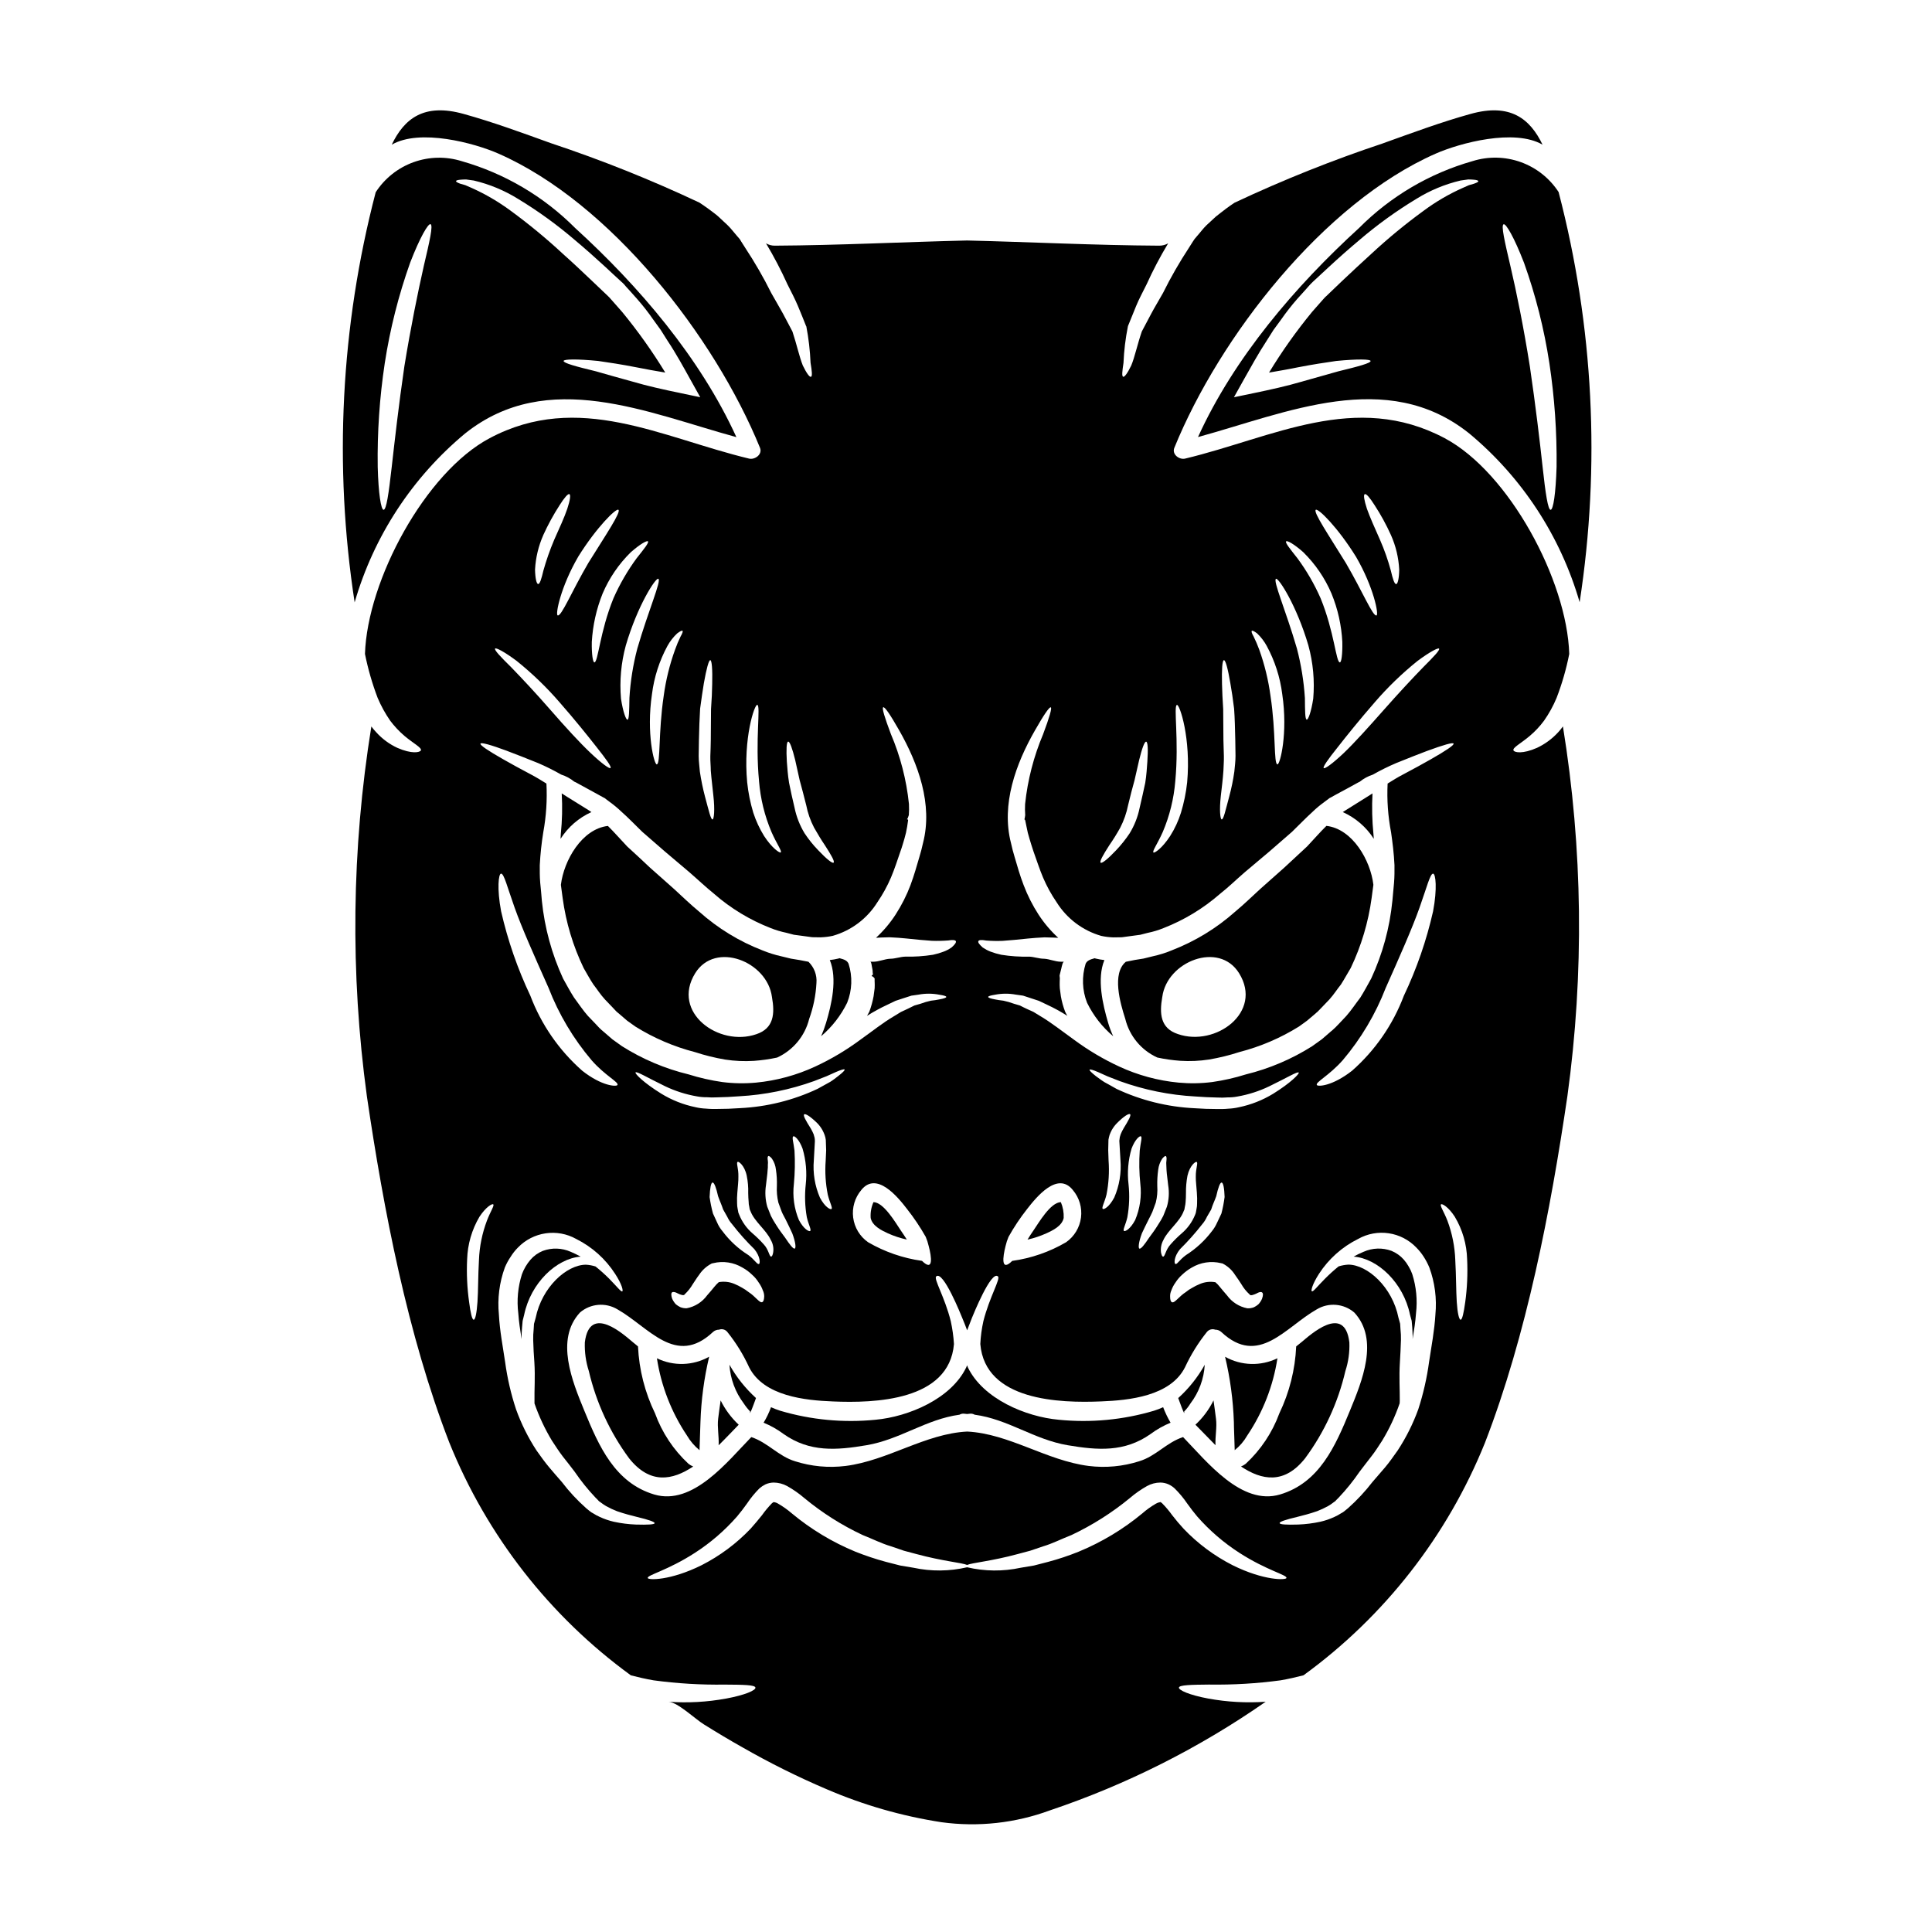 <?xml version="1.0" encoding="UTF-8"?>
<!-- Uploaded to: SVG Repo, www.svgrepo.com, Generator: SVG Repo Mixer Tools -->
<svg fill="#000000" width="800px" height="800px" version="1.1" viewBox="144 144 512 512" xmlns="http://www.w3.org/2000/svg">
 <g>
  <path d="m457.83 518.52v-0.469c0.625-0.641 1.176-1.352 1.648-2.113 2.258-2.969 3.578-6.543 3.793-10.27-1.844 3.312-4.219 6.297-7.031 8.836l0.934 2.519c0.191 0.512 0.41 1.008 0.656 1.496z"/>
  <path d="m466.12 527c-0.121-2.363 0.438-4.758 0.125-7.062-0.188-1.617-0.438-3.234-0.652-4.82-1.188 2.426-2.812 4.609-4.793 6.441 1.629 1.633 3.434 3.547 5.32 5.441z"/>
  <path d="m368.51 409.72c1.316-3.293 1.449-6.945 0.367-10.328-0.371-0.789-0.965-1.086-2.394-1.461-0.094 0.031-0.188 0.062-0.312 0.094l0.004 0.004c-0.746 0.18-1.508 0.309-2.269 0.395 2.051 4.949 0.465 11.809-0.996 16.645-0.363 1.207-0.801 2.391-1.309 3.543 2.887-2.461 5.238-5.484 6.91-8.891z"/>
  <path d="m292.64 378.49 0.469 3.516c0.867 6.434 2.746 12.695 5.566 18.543 0.84 1.43 1.648 2.957 2.582 4.352 1.027 1.309 1.836 2.644 3.078 3.984l1.969 2.055 0.965 1.027 0.188 0.184c0.031 0 0.152 0.125 0.184 0.152l0.527 0.438 2.023 1.742 2.176 1.555 0.004 0.004c4.898 3.055 10.234 5.344 15.828 6.785 2.602 0.852 5.266 1.512 7.965 1.969 2.531 0.391 5.098 0.504 7.652 0.34 2.059-0.145 4.109-0.438 6.129-0.871 4.238-1.945 7.363-5.711 8.492-10.234 1.105-3.062 1.758-6.269 1.93-9.52 0.18-2.098-0.598-4.168-2.117-5.633l-2.336-0.453-2.301-0.375-2.551-0.621c-1.715-0.379-3.391-0.906-5.012-1.574-6.148-2.375-11.82-5.844-16.734-10.234-2.398-1.969-4.637-4.168-6.656-6.004-2.18-1.93-4.293-3.824-6.379-5.664-2.051-1.93-4.074-3.824-6.066-5.629-1.77-1.871-3.484-3.828-5.117-5.445-6.918 0.805-11.68 9.176-12.457 15.613zm35.59 23.426c5.32-8.59 19.133-3.113 20.344 6.297 0.789 4.418 0.531 8.305-4.137 9.863-9.953 3.438-22.617-5.801-16.207-16.16z"/>
  <path d="m300.73 359.21-0.742-0.5c-1.969-1.211-3.797-2.363-5.602-3.484-0.527-0.312-1.027-0.652-1.523-0.965 0.207 3.602 0.125 7.211-0.246 10.797-0.031 0.395-0.031 0.789-0.062 1.242 1.977-3.109 4.816-5.574 8.176-7.09z"/>
  <path d="m508.07 366.3c-0.027-0.438-0.059-0.84-0.09-1.242-0.359-3.586-0.445-7.195-0.254-10.797-0.496 0.312-0.992 0.652-1.523 0.965-1.77 1.121-3.641 2.269-5.57 3.484l-0.789 0.5h0.004c3.375 1.512 6.231 3.977 8.223 7.09z"/>
  <path d="m379.31 470.85c1.605 0.719 3.285 1.273 5.008 1.648-0.531-0.84-1.09-1.68-1.648-2.488-1.309-1.93-4.453-7.371-7.188-7.434-0.59 1.316-0.848 2.758-0.746 4.199 0.438 2.106 2.859 3.285 4.574 4.074z"/>
  <path d="m337.31 505.66c0.23 3.723 1.551 7.293 3.797 10.27 0.492 0.758 1.055 1.465 1.68 2.113-0.027 0.156-0.035 0.312-0.031 0.469 0.246-0.484 0.465-0.984 0.652-1.496 0.344-0.84 0.621-1.68 0.934-2.519-2.801-2.551-5.176-5.531-7.031-8.836z"/>
  <path d="m376.01 520.25c-8.492 0.848-17.07 0.035-25.258-2.391-0.824-0.266-1.637-0.578-2.426-0.934-0.516 1.43-1.176 2.809-1.969 4.106 1.883 0.77 3.66 1.773 5.289 2.988 6.902 4.879 14.027 4.328 21.965 2.984 8.895-1.492 15.836-6.902 24.668-8.09h-0.004c0.332-0.195 0.707-0.293 1.09-0.281 0.312 0.016 0.625 0.047 0.934 0.094 0.301-0.047 0.602-0.078 0.902-0.094 0.383-0.012 0.762 0.086 1.09 0.281 8.863 1.18 15.773 6.598 24.672 8.09 7.93 1.34 15.055 1.898 21.965-2.984h-0.004c1.633-1.211 3.41-2.211 5.289-2.988-0.77-1.312-1.426-2.688-1.969-4.106-0.789 0.363-1.598 0.676-2.426 0.934-8.176 2.426-16.742 3.238-25.23 2.391-8.773-0.789-20.074-5.539-24.109-13.906h0.004c-0.078-0.168-0.141-0.344-0.191-0.527-0.094 0.184-0.125 0.344-0.215 0.527-4.016 8.371-15.324 13.102-24.066 13.906z"/>
  <path d="m439.01 418.62c-0.531-1.148-0.98-2.332-1.336-3.543-1.43-4.852-3.047-11.699-0.996-16.645-0.766-0.086-1.523-0.219-2.269-0.395-0.094-0.031-0.188-0.062-0.316-0.094-1.398 0.375-2.019 0.684-2.394 1.461l0.004-0.004c-1.047 3.387-0.918 7.027 0.375 10.328 1.668 3.414 4.027 6.441 6.934 8.891z"/>
  <path d="m450.68 424.25c2.008 0.434 4.047 0.723 6.098 0.871 2.555 0.164 5.121 0.051 7.652-0.34 2.711-0.461 5.383-1.121 7.996-1.969 5.594-1.441 10.934-3.727 15.832-6.781l2.144-1.555 2.055-1.742 0.496-0.438 0.004-0.004c0.035-0.035 0.078-0.066 0.125-0.09l0.246-0.246 0.996-1.027 1.969-2.055c1.211-1.34 2.023-2.676 3.078-3.984 0.906-1.398 1.711-2.926 2.582-4.352 2.801-5.856 4.668-12.113 5.539-18.543l0.469-3.516c-0.746-6.438-5.512-14.809-12.445-15.613-1.648 1.613-3.356 3.574-5.117 5.445-1.969 1.801-3.981 3.699-6.066 5.629-2.086 1.84-4.199 3.734-6.375 5.664-2.023 1.836-4.262 4.043-6.629 6.004v-0.004c-4.934 4.387-10.613 7.852-16.77 10.234-1.617 0.676-3.293 1.203-5.004 1.574l-2.519 0.621-2.336 0.375-2.301 0.465h-0.031c-3.762 3.109-1.523 10.918-0.156 15.148h-0.004c1.109 4.527 4.231 8.297 8.473 10.227zm1.34-16.051c1.211-9.395 15.023-14.871 20.344-6.297 6.438 10.359-6.254 19.598-16.207 16.137-4.668-1.535-4.918-5.426-4.141-9.844z"/>
  <path d="m557.07 194.98v-0.047c-2.387-3.684-5.914-6.484-10.039-7.969-4.129-1.484-8.629-1.578-12.816-0.258-11.363 3.234-21.711 9.332-30.047 17.711-16.863 15.398-33.133 34.379-42.684 55.406 23.484-6.41 49.988-18.418 71.828-0.996h0.004c14.027 11.652 24.238 27.246 29.305 44.766 5.578-36.203 3.688-73.168-5.551-108.61zm-22.434-2.297c-0.375 0.09-0.789 0.246-1.371 0.395l-1.676 0.746h-0.004c-3.633 1.617-7.074 3.629-10.27 6-4.859 3.535-9.504 7.359-13.902 11.449-2.519 2.269-5.117 4.723-7.836 7.277-1.34 1.309-2.707 2.613-4.109 3.938l-0.281 0.246-0.062 0.094h-0.027l-0.5 0.559-0.965 1.09-1.969 2.238v0.004c-4.16 5.062-7.957 10.418-11.355 16.02 2.676-0.465 5.289-0.902 7.656-1.398 3.824-0.746 7.309-1.273 10.141-1.68 5.754-0.559 9.086-0.469 9.117 0 0.062 0.559-3.148 1.434-8.586 2.754-2.754 0.789-6.039 1.711-9.77 2.754-3.762 1.121-8.152 2.086-12.91 3.078l-4.949 1.027 2.519-4.512c1.898-3.356 3.856-6.965 6.223-10.574 0.59-0.902 1.148-1.836 1.742-2.754 0.684-0.906 1.34-1.805 2.019-2.754 1.32-1.895 2.742-3.715 4.262-5.453l1.992-2.207 0.965-1.09 0.5-0.559 0.281-0.281 0.121-0.125 0.25-0.246c1.43-1.309 2.828-2.613 4.199-3.891 2.754-2.551 5.512-4.981 8.18-7.219h-0.004c4.715-4.035 9.75-7.676 15.062-10.887 3.625-2.254 7.594-3.906 11.746-4.883 0.746-0.094 1.434-0.215 2.023-0.281 0.559 0 1.059 0.031 1.434 0.062 0.789 0.062 1.211 0.184 1.242 0.395 0.031 0.207-0.367 0.383-1.129 0.664zm21.871 75.066c-0.215 7.031-0.871 11.324-1.574 11.355s-1.367-4.356-2.113-11.23c-0.746-6.871-1.867-16.367-3.394-26.766-1.645-10.391-3.543-19.723-5.117-26.445-1.574-6.723-2.551-10.949-1.836-11.23 0.621-0.246 2.828 3.543 5.379 10.145h0.004c3.106 8.668 5.367 17.617 6.75 26.719 1.367 9.086 2.004 18.266 1.902 27.453z"/>
  <path d="m317.59 518.55c-2.691-5.543-4.227-11.578-4.512-17.734-0.496-0.395-0.965-0.789-1.43-1.18-2.055-1.68-11.387-10.359-12.664 0.125h0.004c-0.086 2.57 0.273 5.137 1.059 7.586 1.953 8.352 5.582 16.215 10.668 23.117 5.539 6.965 11.48 5.848 16.988 2.176-0.445-0.18-0.867-0.418-1.246-0.715-3.981-3.688-7.019-8.273-8.867-13.375z"/>
  <path d="m318.09 503.96c1.117 7.324 3.836 14.312 7.961 20.465 0.867 1.488 1.996 2.805 3.332 3.891-0.031 0 0.246-6.75 0.246-7.477 0.188-5.828 0.961-11.625 2.305-17.297-4.266 2.406-9.441 2.559-13.844 0.418z"/>
  <path d="m334.32 519.95c-0.281 2.301 0.25 4.699 0.125 7.062 1.93-1.898 3.703-3.793 5.316-5.445h0.004c-1.969-1.844-3.594-4.023-4.789-6.441-0.219 1.59-0.465 3.207-0.656 4.824z"/>
  <path d="m415.46 361.29c0-0.121 0.031-0.152 0.031-0.152l-0.031 0.062z"/>
  <path d="m417.92 470.02c-0.562 0.789-1.09 1.648-1.617 2.488 1.711-0.379 3.379-0.934 4.977-1.656 1.742-0.789 4.168-1.969 4.606-4.074 0.066-1.438-0.188-2.875-0.75-4.199-2.766 0.07-5.879 5.516-7.215 7.441z"/>
  <path d="m556.91 338.08c-1.578 1.719-3.481 3.117-5.594 4.109-3.797 1.676-5.977 1.242-6.223 0.68-0.344-0.711 1.992-1.867 4.289-3.824 1.418-1.195 2.695-2.551 3.797-4.043 1.324-1.887 2.441-3.91 3.328-6.039 1.453-3.781 2.578-7.684 3.359-11.66-0.59-19.539-15.988-48.125-33.008-57.18-23.645-12.539-45.543-0.156-68.781 5.41-1.555 0.375-3.578-1.121-2.863-2.863 11.977-29.43 39.543-64.895 69.273-77.961 6.438-2.828 20.859-6.691 28.309-2.363-3.328-6.871-8.527-11.102-19.102-8.148-7.84 2.176-15.43 5.008-23.082 7.746l0.004 0.008c-13.449 4.473-26.621 9.738-39.449 15.77-0.789 0.527-1.527 1.027-2.301 1.617-0.875 0.684-1.805 1.371-2.676 2.082l-2.488 2.301c-0.844 0.812-1.648 1.93-2.519 2.894l-0.625 0.746-0.434 0.652-1.027 1.617v0.004c-2.543 3.871-4.852 7.891-6.906 12.039-1.055 1.898-2.176 3.699-3.078 5.41-0.902 1.711-1.742 3.266-2.519 4.758-1.18 3.426-1.867 6.781-2.801 9.02-0.996 2.055-1.801 3.113-2.144 2.988-0.395-0.152-0.246-1.461 0.094-3.703l-0.004 0.004c0.137-3.219 0.52-6.422 1.152-9.578 0.004-0.055 0.012-0.105 0.031-0.156 0.684-1.648 1.402-3.457 2.176-5.352 0.777-1.898 1.773-3.699 2.754-5.691 1.691-3.738 3.602-7.375 5.723-10.887-0.719 0.41-1.531 0.625-2.359 0.621-16.984-0.094-33.941-0.965-50.926-1.371-16.984 0.395-33.973 1.273-50.957 1.371h0.004c-0.82 0.008-1.629-0.207-2.336-0.621 2.102 3.519 4.004 7.152 5.691 10.887 0.996 1.992 1.969 3.824 2.754 5.691 0.789 1.867 1.523 3.703 2.176 5.352l0.062 0.09 0.004 0.004c0.605 3.18 0.98 6.402 1.117 9.641 0.375 2.242 0.5 3.543 0.125 3.703-0.375 0.16-1.18-0.934-2.176-2.988-0.902-2.238-1.617-5.598-2.754-9.02-0.789-1.492-1.625-3.078-2.519-4.758-0.934-1.711-2.023-3.516-3.078-5.41v-0.004c-2.066-4.148-4.387-8.168-6.941-12.039l-1.027-1.617-0.395-0.652-0.652-0.746c-0.844-0.965-1.68-2.082-2.519-2.894-0.84-0.812-1.648-1.555-2.461-2.301-0.812-0.746-1.801-1.398-2.676-2.082-0.789-0.59-1.555-1.09-2.332-1.617l0.004-0.004c-12.809-6.039-25.969-11.309-39.402-15.777-7.656-2.754-15.277-5.57-23.117-7.746-10.574-2.957-15.773 1.273-19.07 8.148 7.434-4.328 21.871-0.465 28.281 2.363 29.742 13.066 57.301 48.531 69.309 77.961 0.715 1.738-1.34 3.234-2.894 2.863-23.223-5.57-45.137-17.953-68.75-5.41-17.047 9.055-32.418 37.641-33.039 57.18v-0.008c0.797 3.973 1.922 7.871 3.363 11.66 0.898 2.121 2.012 4.144 3.324 6.039 1.113 1.48 2.387 2.836 3.801 4.043 2.332 1.969 4.633 3.113 4.328 3.824-0.281 0.562-2.426 0.996-6.25-0.68-2.113-0.984-4.008-2.383-5.57-4.109-0.469-0.492-0.902-1.012-1.305-1.555-5.231 32.43-5.629 65.457-1.184 98.004 4.449 30.27 10.793 63.242 21.867 91.832h0.004c9.941 24.641 26.602 45.992 48.086 61.629 1.93 0.496 3.938 0.965 6.098 1.336l-0.004-0.004c6.219 0.836 12.488 1.211 18.762 1.121 4.852 0.031 8.027 0.062 8.152 0.789 0.125 0.723-2.754 1.988-7.809 2.922l-0.004-0.004c-5.004 0.918-10.105 1.199-15.18 0.844 2.426 0.152 7.125 4.637 9.301 5.973 3.394 2.117 6.812 4.168 10.297 6.129v-0.004c7.203 4.129 14.637 7.824 22.273 11.078 9.73 4.191 19.953 7.129 30.426 8.742 9.707 1.328 19.586 0.246 28.777-3.148 20.316-6.836 39.555-16.527 57.145-28.777-5.086 0.355-10.195 0.074-15.211-0.844-5.039-0.934-7.898-2.238-7.777-2.922 0.121-0.68 3.266-0.746 8.121-0.789v0.004c6.281 0.09 12.562-0.285 18.789-1.121 2.144-0.371 4.168-0.84 6.098-1.336 21.488-15.629 38.152-36.984 48.094-61.629 11.043-28.586 17.391-61.562 21.84-91.832 4.481-32.543 4.082-65.578-1.18-98.004-0.391 0.551-0.82 1.078-1.281 1.574zm-31.543-22.18c0.281 0.375-1.465 2.176-4.231 4.949-2.754 2.828-6.438 6.781-10.453 11.324s-7.715 8.66-10.629 11.445c-2.926 2.754-4.945 4.199-5.254 3.938-0.312-0.266 1.148-2.336 3.637-5.445 2.43-3.113 5.879-7.402 9.895-12.008v-0.004c3.434-3.981 7.223-7.641 11.32-10.934 3.258-2.43 5.512-3.578 5.715-3.266zm-19.68-40.934c0.395-0.188 1.34 0.934 2.582 2.894v-0.004c1.656 2.539 3.113 5.199 4.356 7.965 1.281 2.875 2.019 5.969 2.18 9.113-0.031 2.394-0.395 3.856-0.812 3.856-0.465 0-0.902-1.402-1.402-3.543l0.004 0.004c-0.75-2.785-1.707-5.508-2.863-8.152-1.398-3.148-2.703-6.066-3.484-8.266-0.727-2.254-0.977-3.688-0.57-3.871zm-12.988 4.137c0.652-0.438 5.816 4.637 10.672 12.473 4.637 7.965 6.098 15.352 5.41 15.523-0.965 0.312-3.699-6.344-8.121-13.906-4.566-7.406-8.734-13.566-7.957-14.094zm-3.266 11.293v-0.004c3.164 3.121 5.691 6.832 7.434 10.922 1.672 4.078 2.641 8.41 2.863 12.812 0.062 3.363-0.246 5.414-0.652 5.414-1.027 0-1.461-8.09-5.117-17.02v0.004c-1.645-3.742-3.703-7.289-6.129-10.578-1.992-2.519-3.328-4.168-2.988-4.481 0.297-0.281 2.106 0.715 4.594 2.922zm-7.277 7c0.652-0.344 5.477 7.062 8.586 17.672l-0.004-0.004c1.254 4.582 1.688 9.352 1.281 14.082-0.527 3.484-1.309 5.57-1.711 5.57-0.465-0.062-0.465-2.301-0.496-5.785h-0.004c-0.289-4.414-0.996-8.789-2.113-13.066-2.922-10.047-6.441-18.07-5.535-18.477zm-6.41 13.777c0.156-0.125 0.652 0.121 1.402 0.684l-0.004-0.004c1.02 0.969 1.879 2.09 2.551 3.324 2.148 3.961 3.543 8.289 4.109 12.758 1.555 10.418-0.594 18.758-1.273 18.633-1.027-0.094-0.344-8.367-1.84-18.168-0.562-4.18-1.562-8.289-2.988-12.258-0.438-1.184-0.934-2.348-1.492-3.481-0.465-0.805-0.641-1.336-0.465-1.488zm-8.211 43.691c0.215-1.988 0.527-4.199 0.684-6.656 0.031-1.211 0.152-2.488 0.121-3.793-0.027-1.371-0.09-2.801-0.121-4.262-0.031-2.926-0.031-5.723-0.062-8.246-0.156-2.488-0.281-4.758-0.312-6.656-0.094-3.793 0.062-6.223 0.496-6.297s1.059 2.238 1.711 6.098c0.344 1.898 0.684 4.199 0.996 6.75 0.184 2.551 0.246 5.316 0.312 8.266 0.031 1.465 0.062 2.894 0.062 4.262 0 1.461-0.188 2.828-0.312 4.168v-0.008c-0.316 2.246-0.773 4.469-1.367 6.656-0.996 3.672-1.492 6.07-1.992 6.008-0.371-0.055-0.648-2.449-0.215-6.309zm-15.398 9.645v-0.008c1.824-4.281 2.945-8.832 3.324-13.469 1.027-10.949-0.527-20.035 0.438-20.219 0.715-0.219 3.762 8.863 2.707 20.531v-0.004c-0.293 2.734-0.848 5.43-1.648 8.059-0.68 2.168-1.645 4.242-2.863 6.16-2.117 3.266-4.172 4.606-4.422 4.356-0.367-0.352 1.035-2.195 2.469-5.426zm-14.125 3.457-0.004-0.008c1.031-1.488 1.984-3.023 2.863-4.606 0.969-1.887 1.668-3.894 2.086-5.973 0.559-2.363 1.148-4.606 1.711-6.629 0.465-1.992 0.871-3.793 1.211-5.316 0.746-3.051 1.434-4.949 1.867-4.883 0.434 0.062 0.531 2.051 0.312 5.285-0.121 1.574-0.215 3.543-0.559 5.633-0.438 2.055-0.934 4.293-1.492 6.656-0.484 2.375-1.379 4.648-2.644 6.719-1.062 1.594-2.262 3.094-3.578 4.481-2.207 2.332-3.762 3.578-4.106 3.293-0.344-0.281 0.625-2.027 2.332-4.672zm-32.723 25.293-0.004-0.008c1.457 0.113 2.922 0.145 4.383 0.09 1.898-0.121 4.137-0.344 6.781-0.621 1.371-0.121 2.707-0.246 4.356-0.312 0.711 0 1.492 0.031 2.297 0.062 0.438 0.031 0.906 0.062 1.34 0.062h0.004c-1.996-1.824-3.75-3.894-5.223-6.16-1.582-2.445-2.902-5.055-3.938-7.777-1.059-2.754-1.648-4.949-2.398-7.477-0.375-1.18-0.684-2.457-0.965-3.703-2.644-10.234 1.273-20.996 6.375-29.895 2.336-4.106 3.797-6.223 4.168-6.066s-0.371 2.703-2.019 7.086h0.004c-2.5 5.906-4.117 12.156-4.789 18.539-0.055 0.984-0.043 1.969 0.027 2.953l-0.121 0.789-0.094 0.312c0.031 0 0.094 0.062 0.094 0.062l0.121 0.184c0.094 0.559 0.25 1.121 0.344 1.68 0.195 1.105 0.469 2.199 0.809 3.266 0.312 1.027 0.621 2.082 1.027 3.266 0.789 2.176 1.648 4.852 2.551 6.965v0.004c0.984 2.305 2.191 4.504 3.609 6.566 2.707 4.32 6.91 7.488 11.809 8.895 1.043 0.227 2.106 0.359 3.172 0.395h0.094c0.746-0.031 1.461-0.031 2.144-0.031l0.281-0.031 2.301-0.312 2.336-0.312 2.055-0.527v0.004c1.402-0.289 2.777-0.703 4.106-1.246 5.473-2.129 10.531-5.191 14.957-9.051 2.332-1.84 4.289-3.766 6.625-5.785 2.207-1.871 4.383-3.703 6.504-5.477 2.023-1.773 4.043-3.519 5.973-5.195 1.902-1.84 3.609-3.641 5.539-5.383l-0.004-0.004c0.938-0.895 1.934-1.727 2.984-2.484l0.746-0.559 0.395-0.281 0.094-0.094 0.219-0.156 0.004-0.004c0.09-0.027 0.172-0.066 0.25-0.121l1.523-0.844c2.023-1.086 3.938-2.113 5.785-3.148 0.156-0.062 0.281-0.152 0.438-0.215 1.023-0.832 2.195-1.465 3.449-1.867 2.016-1.145 4.094-2.172 6.223-3.078 3.148-1.273 5.848-2.336 8.059-3.172 4.481-1.648 6.965-2.363 7.125-1.969 0.156 0.395-2.023 1.867-6.066 4.168-2.023 1.152-4.512 2.519-7.402 4.047-1.273 0.652-2.613 1.492-4.016 2.363v-0.004c-0.211 4.328 0.094 8.668 0.918 12.926 0.375 2.644 0.746 5.445 0.902 8.711 0 1.617 0.031 2.863-0.121 4.699-0.125 1.574-0.281 3.172-0.438 4.789h-0.004c-0.703 7.109-2.594 14.051-5.598 20.531-0.938 1.68-1.84 3.394-2.894 5.074-1.215 1.574-2.43 3.422-3.703 4.852l-1.93 2.051-0.996 1.027-0.25 0.223c-0.117 0.137-0.25 0.262-0.395 0.371l-0.59 0.5-2.336 2.019-2.519 1.805v0.004c-5.426 3.438-11.375 5.973-17.613 7.5-2.906 0.914-5.879 1.59-8.895 2.019-2.961 0.379-5.953 0.43-8.926 0.156-5.453-0.516-10.777-1.957-15.746-4.262-4.18-1.934-8.156-4.289-11.863-7.023-3.328-2.398-6.223-4.668-8.895-6.254-0.684-0.395-1.309-0.789-1.93-1.18-0.652-0.312-1.273-0.59-1.902-0.871-0.625-0.281-1.148-0.562-1.707-0.844-0.562-0.152-1.09-0.312-1.574-0.465-0.914-0.336-1.848-0.609-2.801-0.812-0.871-0.094-1.617-0.215-2.238-0.344-1.18-0.215-1.801-0.434-1.801-0.652s0.621-0.395 1.836-0.59h-0.004c1.797-0.348 3.641-0.359 5.441-0.031 0.621 0.094 1.273 0.188 1.969 0.281 0.621 0.219 1.309 0.438 1.992 0.652 0.684 0.215 1.434 0.469 2.176 0.715 0.715 0.344 1.465 0.684 2.238 1.059v0.004c1.84 0.852 3.617 1.828 5.324 2.922-0.219-0.363-0.414-0.738-0.594-1.121-0.504-1.32-0.879-2.684-1.121-4.074-0.094-0.715-0.184-1.434-0.281-2.117h0.004c-0.043-0.59-0.051-1.18-0.031-1.77l0.031-0.844-0.031-0.434-0.031-0.188v-0.121l0.062-0.312c0.125-0.562 0.215-0.875 0.375-1.496 0.184-0.789 0.395-1.867 0.746-1.867h-0.812c-1.523 0-3.019-0.715-4.449-0.789-1.402 0-2.754-0.527-4.016-0.559l0.004 0.004c-2.457 0.055-4.914-0.109-7.34-0.496-0.984-0.207-1.953-0.488-2.894-0.844-0.723-0.285-1.41-0.652-2.055-1.086-0.871-0.789-1.309-1.34-1.148-1.68 0.156-0.344 0.863-0.367 2.016-0.176zm118.49-7.719-0.004-0.008c-1.746 7.719-4.344 15.219-7.746 22.367-2.879 7.629-7.582 14.441-13.695 19.836-5.258 4.137-9.148 4.289-9.363 3.793-0.395-0.746 3.234-2.457 6.844-6.535v0.004c4.848-5.715 8.707-12.203 11.414-19.191 3.731-8.371 7-15.742 8.957-21.254 1.961-5.512 2.828-9.082 3.609-9.02 0.672 0.031 1.133 3.922-0.016 9.988zm-82.848 65.898c0.277 3.394-0.289 6.805-1.648 9.926-1.336 2.519-2.703 3.203-3.016 3.016-0.438-0.246 0.465-1.738 0.965-3.793 0.59-2.973 0.773-6.008 0.551-9.031-0.031-0.934-0.062-1.867-0.094-2.754 0.031-0.965 0.031-1.867 0.062-2.754 0.07-0.441 0.176-0.879 0.309-1.309 0.168-0.449 0.367-0.883 0.59-1.305 0.379-0.66 0.84-1.266 1.371-1.805 1.867-1.871 3.113-2.582 3.457-2.363 0.371 0.281-0.469 1.738-1.68 3.699v0.004c-0.301 0.504-0.562 1.031-0.789 1.574-0.094 0.25-0.152 0.5-0.246 0.789v-0.004c-0.062 0.332-0.105 0.664-0.129 0.996 0.082 1.629 0.18 3.344 0.297 5.113zm1.84 15.117h-0.004c0.512-2.856 0.617-5.769 0.312-8.656-0.383-3.184-0.113-6.41 0.789-9.488 0.902-2.43 2.176-3.488 2.488-3.266 0.395 0.246-0.09 1.617-0.312 3.762-0.203 2.945-0.152 5.902 0.156 8.836 0.379 3.258-0.094 6.559-1.371 9.582-1.309 2.457-2.644 3.082-2.957 2.894-0.406-0.238 0.465-1.703 0.898-3.664zm3.824 4.328c0.465-1.059 1.211-2.488 1.801-3.699 0.312-0.652 0.684-1.273 0.996-2.023 0.312-0.812 0.59-1.617 0.902-2.461v0.004c0.363-1.441 0.496-2.934 0.395-4.418-0.035-1.434 0.047-2.871 0.246-4.293 0.121-1.043 0.484-2.047 1.059-2.926 0.438-0.527 0.789-0.789 0.965-0.68 0.176 0.105 0.246 0.527 0.156 1.211v0.004c-0.059 0.367-0.066 0.742-0.031 1.117 0 0.344 0.031 0.844 0.059 1.402 0.062 1.09 0.285 2.457 0.438 4.016v-0.004c0.309 1.891 0.191 3.824-0.34 5.66-0.312 0.84-0.652 1.648-0.965 2.43-0.402 0.789-0.848 1.559-1.34 2.297-0.902 1.496-1.68 2.461-2.394 3.457-1.242 1.867-2.148 3.047-2.582 2.926-0.355-0.125-0.234-1.699 0.641-4.019zm5.723 1.711c1.211-2.613 4.383-4.852 5.379-7.656l0.125-0.281c0 0.031 0.062-0.215 0.031 0l0.031-0.152 0.121-0.715 0.004 0.004c0.102-0.406 0.164-0.824 0.188-1.242 0.062-0.715 0.094-1.555 0.094-2.363-0.02-1.543 0.113-3.082 0.395-4.602 0.621-2.754 2.207-3.891 2.461-3.641 0.395 0.312-0.281 1.648-0.25 3.938-0.027 1.117 0.188 2.551 0.285 4.231h-0.004c0.082 0.941 0.102 1.887 0.059 2.828 0.004 0.492-0.047 0.984-0.152 1.461l-0.125 0.684-0.031 0.188v0.004c-0.016 0.117-0.043 0.23-0.094 0.34l-0.156 0.395v-0.004c-0.766 1.867-1.969 3.523-3.504 4.836-1.051 0.902-2.039 1.883-2.953 2.922-1.34 1.402-1.492 3.394-2.023 3.234-0.215 0-0.371-0.395-0.527-1.117v0.004c-0.137-1.141 0.09-2.293 0.652-3.293zm10.262-4.137c0.52-0.598 0.949-1.27 1.273-1.992 0.395-0.684 0.746-1.309 1.121-1.93 0.395-1.309 0.965-2.43 1.34-3.516 0.496-2.238 0.996-3.641 1.43-3.641 0.438 0.062 0.715 1.523 0.789 3.856l-0.004 0.004c-0.188 1.469-0.469 2.922-0.84 4.356-0.371 0.746-0.742 1.527-1.117 2.363l-0.004-0.004c-0.363 0.852-0.844 1.648-1.43 2.363-1.887 2.488-4.203 4.621-6.844 6.297-1.742 1.273-2.301 2.461-2.754 2.363-0.438 0-0.496-1.898 1.18-3.938 2.094-2.066 4.051-4.266 5.859-6.582zm-8.152 17.484c0.266-0.734 0.633-1.426 1.09-2.055 0.492-0.773 1.09-1.477 1.777-2.086 0.762-0.719 1.605-1.348 2.516-1.867 2.34-1.398 5.133-1.824 7.777-1.18l0.246 0.062h0.094l0.121 0.059h0.004c1.34 0.695 2.469 1.738 3.269 3.019 0.652 0.871 1.18 1.711 1.648 2.426 0.574 1.012 1.312 1.926 2.176 2.707 0.188 0.469 1.121 0.094 1.805-0.215 0.652-0.375 1.18-0.531 1.492-0.312s0.344 0.715 0.031 1.617h0.004c-0.234 0.59-0.586 1.125-1.027 1.574-0.355 0.293-0.738 0.547-1.152 0.75-0.555 0.215-1.148 0.309-1.742 0.277-2.164-0.418-4.086-1.641-5.379-3.422-0.684-0.742-1.273-1.523-1.898-2.238v-0.004c-0.348-0.457-0.742-0.871-1.18-1.242-1.398-0.254-2.836-0.09-4.137 0.469-0.691 0.281-1.355 0.613-1.992 0.996-0.602 0.305-1.164 0.68-1.68 1.117-1.871 1.18-2.988 3.019-3.703 2.707-0.344-0.125-0.496-0.652-0.496-1.527-0.016-0.562 0.102-1.125 0.344-1.633zm17.859-48.5c-0.922 0.211-1.859 0.336-2.801 0.375-0.5 0.027-0.844 0.09-1.496 0.09h-1.461c-1.93 0-3.938-0.062-6.035-0.215h0.004c-7.133-0.348-14.133-2.086-20.598-5.117-1.18-0.684-2.269-1.273-3.234-1.805-0.902-0.559-1.617-1.148-2.238-1.574-1.18-0.934-1.77-1.523-1.676-1.707 0.094-0.184 0.934 0.059 2.297 0.652 0.715 0.312 1.527 0.68 2.492 1.117l3.266 1.273c6.414 2.312 13.129 3.676 19.938 4.047 1.992 0.152 3.938 0.246 5.848 0.281l1.398 0.031c0.285 0 0.875-0.031 1.309-0.062v-0.004c0.863 0.012 1.73-0.059 2.582-0.219 2.93-0.508 5.777-1.418 8.461-2.707 4.699-2.269 7.562-4.047 7.84-3.641 0.184 0.312-2.113 2.707-6.781 5.602-2.805 1.711-5.887 2.922-9.105 3.582zm-45.754 35.762c-4.391 2.57-9.242 4.25-14.281 4.949-3.047 3.016-2.519-1.027-1.77-3.938 0.188-0.832 0.453-1.645 0.785-2.426 1.441-2.586 3.086-5.051 4.918-7.375 2.488-3.203 8.09-10.082 12.129-5.039v0.004c1.715 2.023 2.496 4.676 2.156 7.305s-1.77 4.996-3.938 6.519zm-26.227 23.332c0.395-1.059 0.812-2.148 1.273-3.297 0.281-0.652 5.07-12.629 6.875-10.98 0.789 0.559-2.207 5.41-3.856 11.883h0.004c-0.441 1.984-0.715 4.004-0.812 6.035 1.273 15.09 21.062 15.68 32.074 15.211 7.277-0.281 18.32-1.367 22.18-9.055 1.547-3.332 3.488-6.465 5.785-9.332 0.527-0.66 1.418-0.91 2.211-0.621 0.602-0.008 1.18 0.215 1.621 0.621 9.891 9.273 16.953-1.273 25.289-6.004v0.004c3.148-1.902 7.164-1.562 9.953 0.836 6.66 7.188 2.023 18.262-1.18 26.066-3.824 9.305-8.059 19.043-18.5 22.152-10.234 3.047-19.441-8.773-25.695-15.211-4.449 1.461-7.188 5.07-11.637 6.406v0.004c-4.316 1.375-8.883 1.801-13.379 1.242-11.199-1.43-21.059-8.555-32.195-9.117-11.137 0.562-21 7.688-32.227 9.117h-0.004c-4.5 0.555-9.062 0.133-13.383-1.242-4.418-1.34-7.184-4.949-11.602-6.406-6.297 6.438-15.461 18.258-25.727 15.211-10.422-3.109-14.684-12.848-18.5-22.152-3.203-7.805-7.809-18.895-1.18-26.066v-0.004c2.789-2.398 6.801-2.738 9.953-0.836 8.336 4.723 15.43 15.277 25.293 6.004v-0.004c0.441-0.402 1.02-0.625 1.617-0.621 0.793-0.297 1.688-0.047 2.207 0.621 2.301 2.867 4.238 6.004 5.762 9.344 3.891 7.688 14.902 8.773 22.211 9.055 10.98 0.469 30.801-0.121 32.074-15.211-0.125-2.031-0.406-4.047-0.84-6.035-1.609-6.473-4.637-11.324-3.852-11.895 1.84-1.648 6.598 10.328 6.875 10.98 0.473 1.16 0.934 2.25 1.309 3.312zm-40.473-51.168c-0.059-0.281-0.152-0.527-0.215-0.789l-0.004 0.004c-0.223-0.543-0.484-1.07-0.785-1.574-1.242-1.969-2.082-3.422-1.707-3.699 0.344-0.215 1.574 0.496 3.484 2.363l-0.004-0.004c0.523 0.543 0.973 1.148 1.34 1.805 0.227 0.422 0.426 0.855 0.59 1.305 0.152 0.426 0.254 0.863 0.312 1.309 0.031 0.871 0.062 1.77 0.094 2.754-0.031 0.875-0.094 1.805-0.125 2.754v0.004c-0.227 3.016-0.035 6.051 0.559 9.02 0.5 2.055 1.371 3.543 0.965 3.793-0.312 0.188-1.707-0.496-3.047-3.016-1.352-3.125-1.906-6.531-1.617-9.926 0.094-1.77 0.184-3.484 0.281-5.07h-0.004c0.004-0.344-0.031-0.688-0.102-1.027zm-27.281 33.504 0.094-0.059h0.121l0.246-0.062h0.004c2.637-0.641 5.418-0.215 7.746 1.18 0.922 0.508 1.77 1.133 2.523 1.867 0.691 0.602 1.289 1.305 1.77 2.086 0.461 0.629 0.828 1.32 1.09 2.055 0.246 0.504 0.375 1.055 0.375 1.613-0.031 0.875-0.188 1.402-0.531 1.527-0.684 0.312-1.801-1.527-3.668-2.707-0.527-0.422-1.09-0.797-1.68-1.117-0.641-0.379-1.309-0.711-1.992-0.996-1.316-0.559-2.762-0.723-4.168-0.469-0.43 0.379-0.824 0.793-1.18 1.242-0.594 0.715-1.215 1.496-1.902 2.238v0.004c-1.293 1.781-3.219 3.008-5.383 3.422-0.582 0.035-1.168-0.062-1.711-0.277-0.422-0.207-0.816-0.457-1.18-0.75-0.434-0.461-0.781-0.992-1.027-1.574-0.281-0.902-0.246-1.434 0.031-1.617 0.281-0.184 0.871-0.062 1.523 0.312 0.652 0.312 1.617 0.684 1.805 0.215 0.844-0.793 1.566-1.707 2.144-2.707 0.5-0.711 0.996-1.574 1.648-2.426h0.004c0.824-1.266 1.961-2.297 3.297-2.996zm-0.5-17.637c0.094-2.336 0.344-3.793 0.789-3.856 0.438 0 0.965 1.402 1.461 3.641 0.375 1.086 0.906 2.207 1.34 3.516 0.344 0.621 0.715 1.242 1.09 1.93l-0.004-0.004c0.336 0.727 0.777 1.395 1.309 1.992 1.805 2.328 3.769 4.531 5.879 6.594 1.648 2.023 1.574 3.938 1.18 3.938-0.496 0.094-1.059-1.09-2.754-2.363-2.652-1.656-4.973-3.793-6.844-6.297-0.609-0.707-1.102-1.504-1.465-2.363-0.375-0.84-0.742-1.617-1.086-2.363v0.004c-0.391-1.434-0.688-2.891-0.895-4.363zm14.344 12.535c-0.93-1.043-1.926-2.019-2.988-2.926-1.531-1.32-2.723-2.984-3.484-4.856l-0.156-0.395c-0.059-0.121-0.027 0-0.121-0.34l-0.031-0.188-0.125-0.684h-0.004c-0.102-0.48-0.152-0.969-0.152-1.461-0.043-0.941-0.023-1.887 0.062-2.828 0.121-1.68 0.312-3.113 0.281-4.231 0.062-2.269-0.621-3.609-0.215-3.938 0.215-0.246 1.836 0.871 2.426 3.641h-0.004c0.312 1.512 0.445 3.059 0.395 4.602 0.031 0.812 0.031 1.648 0.121 2.363-0.004 0.418 0.051 0.836 0.156 1.242l0.121 0.715 0.031 0.062 0.031 0.09 0.125 0.281c1.027 2.801 4.199 5.043 5.379 7.656h0.004c0.594 0.992 0.824 2.156 0.656 3.301-0.121 0.711-0.312 1.117-0.527 1.117-0.488 0.172-0.645-1.824-1.98-3.223zm1.898-7.559c-0.312-0.789-0.621-1.574-0.965-2.43v0.004c-0.516-1.84-0.633-3.769-0.344-5.66 0.156-1.574 0.395-2.926 0.438-4.016 0.062-0.461 0.086-0.934 0.062-1.398 0.047-0.371 0.047-0.746 0-1.121-0.125-0.684-0.062-1.121 0.121-1.211 0.184-0.09 0.531 0.152 0.965 0.68 0.59 0.875 0.953 1.879 1.059 2.926 0.215 1.422 0.297 2.859 0.25 4.293-0.086 1.484 0.047 2.973 0.391 4.418 0.312 0.844 0.621 1.648 0.902 2.461 0.312 0.746 0.715 1.371 1.027 2.023 0.59 1.211 1.309 2.641 1.77 3.699 0.875 2.336 1.027 3.891 0.625 4.016s-1.309-1.059-2.555-2.926c-0.742-0.996-1.492-1.969-2.426-3.457h0.004c-0.484-0.738-0.93-1.504-1.324-2.293zm6.098-8.461h-0.004c0.277-2.934 0.332-5.891 0.16-8.836-0.246-2.144-0.746-3.516-0.312-3.762 0.312-0.219 1.574 0.84 2.457 3.266 0.902 3.078 1.188 6.301 0.836 9.488-0.309 2.883-0.215 5.801 0.285 8.656 0.434 1.969 1.309 3.426 0.871 3.672-0.281 0.188-1.648-0.438-2.957-2.894v0.004c-1.266-3.027-1.727-6.332-1.34-9.59zm9.551-27.004c-0.965 0.531-2.055 1.121-3.266 1.805v0.004c-6.465 3.039-13.461 4.777-20.594 5.117-2.086 0.152-4.078 0.215-6.039 0.215h-1.43c-0.684 0-0.996-0.062-1.496-0.09-0.941-0.035-1.879-0.16-2.797-0.375-3.227-0.664-6.312-1.883-9.117-3.609-4.664-2.894-7-5.289-6.781-5.602 0.281-0.395 3.113 1.371 7.809 3.641 2.691 1.293 5.551 2.203 8.496 2.707 0.852 0.16 1.715 0.234 2.582 0.219 0.395 0.031 1.027 0.062 1.273 0.062l1.43-0.031c1.898-0.031 3.856-0.125 5.848-0.281 6.801-0.371 13.508-1.734 19.914-4.043 1.211-0.465 2.297-0.902 3.262-1.273 0.965-0.438 1.805-0.809 2.492-1.117 1.371-0.594 2.207-0.844 2.301-0.652 0.094 0.188-0.5 0.789-1.68 1.707-0.59 0.453-1.305 1.043-2.207 1.602zm8.305 28.621c4.043-5.043 9.676 1.836 12.129 5.039 1.836 2.328 3.488 4.793 4.949 7.375 0.332 0.781 0.598 1.598 0.785 2.426 0.789 2.926 1.309 6.965-1.773 3.938-5.039-0.707-9.891-2.383-14.289-4.941-2.172-1.52-3.606-3.887-3.949-6.516-0.344-2.633 0.438-5.285 2.148-7.312zm-19.383-118.83c0.438-0.062 1.117 1.836 1.867 4.883 0.344 1.523 0.746 3.324 1.18 5.316 0.559 2.023 1.148 4.262 1.738 6.629h0.004c0.402 2.082 1.105 4.094 2.086 5.973 0.996 1.742 1.93 3.297 2.828 4.606 1.711 2.644 2.707 4.383 2.336 4.664-0.312 0.285-1.871-0.965-4.078-3.293v-0.004c-1.34-1.379-2.547-2.879-3.606-4.481-1.258-2.074-2.152-4.348-2.644-6.719-0.562-2.363-1.059-4.602-1.465-6.656-0.344-2.086-0.465-4.047-0.59-5.633-0.184-3.238-0.09-5.227 0.344-5.285zm-8.18-9.738c0.965 0.184-0.59 9.27 0.469 20.219h-0.004c0.371 4.637 1.484 9.184 3.301 13.469 1.43 3.238 2.828 5.074 2.457 5.414-0.246 0.246-2.301-1.09-4.418-4.356-1.195-1.93-2.156-4-2.859-6.16-0.797-2.629-1.336-5.324-1.621-8.059-1.09-11.664 1.961-20.75 2.676-20.527zm-15.461 9.27c0.062-2.957 0.156-5.723 0.312-8.266 0.344-2.551 0.684-4.852 0.996-6.75 0.684-3.856 1.309-6.16 1.711-6.098 0.406 0.062 0.59 2.488 0.496 6.297-0.031 1.898-0.121 4.168-0.312 6.656 0 2.523-0.031 5.32-0.062 8.246-0.027 1.461-0.059 2.894-0.121 4.262-0.031 1.309 0.121 2.582 0.121 3.793 0.188 2.457 0.5 4.668 0.684 6.656 0.438 3.856 0.156 6.254-0.215 6.297-0.469 0.062-0.996-2.336-1.992-6.008v0.004c-0.578-2.191-1.035-4.414-1.371-6.656-0.09-1.34-0.312-2.707-0.312-4.168 0.035-1.375 0.035-2.805 0.066-4.266zm-5.754-28.215c0.746-0.562 1.242-0.812 1.402-0.684 0.156 0.125-0.031 0.684-0.5 1.492h-0.004c-0.555 1.129-1.043 2.293-1.461 3.481-1.438 3.969-2.449 8.078-3.016 12.258-1.461 9.801-0.809 18.074-1.836 18.168-0.684 0.125-2.828-8.215-1.273-18.633 0.562-4.469 1.953-8.797 4.098-12.758 0.684-1.238 1.555-2.359 2.586-3.324zm-5.012-14.469c0.906 0.395-2.641 8.43-5.566 18.5-1.125 4.277-1.824 8.652-2.086 13.066-0.062 3.484-0.062 5.723-0.527 5.785-0.395 0-1.18-2.086-1.711-5.57v0.004c-0.406-4.738 0.023-9.508 1.273-14.094 3.113-10.629 7.934-18.035 8.617-17.691zm-2.754-9.922c0.344 0.312-0.996 1.969-2.988 4.481v-0.004c-2.418 3.297-4.473 6.844-6.129 10.578-3.641 8.93-4.074 17.02-5.07 17.02-0.395 0-0.746-2.055-0.684-5.414v-0.004c0.254-4.398 1.219-8.727 2.859-12.812 1.742-4.09 4.269-7.801 7.438-10.922 2.504-2.207 4.312-3.203 4.59-2.922zm-18.5 4.106c4.883-7.836 10.047-12.91 10.672-12.473 0.812 0.527-3.356 6.691-7.961 14.09-4.418 7.562-7.125 14.219-8.121 13.906-0.68-0.188 0.785-7.559 5.418-15.523zm-9.238-5.754c1.254-2.758 2.707-5.422 4.352-7.965 1.246-1.969 2.211-3.082 2.582-2.894s0.188 1.617-0.559 3.856c-0.746 2.238-2.082 5.117-3.484 8.266v0.004c-1.125 2.652-2.082 5.375-2.859 8.152-0.5 2.144-0.934 3.543-1.371 3.543s-0.789-1.465-0.84-3.856l0.004-0.004c0.172-3.141 0.91-6.227 2.184-9.102zm-7.031 33.352v-0.004c4.098 3.293 7.887 6.945 11.324 10.918 4.043 4.606 7.477 8.895 9.922 12.008 2.445 3.113 3.938 5.117 3.609 5.445-0.281 0.281-2.301-1.18-5.227-3.938-2.957-2.797-6.691-6.875-10.672-11.445s-7.684-8.492-10.422-11.324c-2.797-2.754-4.543-4.574-4.262-4.949 0.262-0.293 2.469 0.855 5.734 3.285zm-2.492 23.859c2.238 0.84 4.949 1.898 8.09 3.172v-0.004c2.121 0.91 4.188 1.938 6.191 3.082 1.258 0.395 2.43 1.031 3.453 1.867 0.156 0.062 0.312 0.152 0.469 0.215 1.836 1.027 3.762 2.055 5.754 3.148l1.527 0.844c0.074 0.055 0.156 0.094 0.246 0.121l0.246 0.156 0.094 0.094 0.375 0.281 0.742 0.559 0.004 0.004c1.051 0.758 2.047 1.59 2.988 2.484 1.969 1.742 3.672 3.543 5.57 5.383 1.93 1.676 3.938 3.422 5.973 5.195 2.117 1.77 4.262 3.606 6.473 5.477 2.336 2.019 4.328 3.938 6.629 5.785l-0.008 0.004c4.426 3.859 9.488 6.922 14.957 9.051 1.34 0.539 2.727 0.953 4.141 1.246l2.019 0.527 2.336 0.312 2.301 0.312 0.281 0.031c0.684 0 1.402 0 2.144 0.031h0.094v-0.004c1.066-0.035 2.129-0.168 3.172-0.395 4.902-1.402 9.109-4.57 11.809-8.895 1.414-2.066 2.625-4.266 3.609-6.566 0.902-2.113 1.77-4.789 2.519-6.965 0.434-1.18 0.711-2.238 1.027-3.266v-0.004c0.32-1.07 0.57-2.16 0.742-3.266 0.094-0.559 0.156-1.121 0.246-1.68l-0.059-0.184c-0.031 0.062-0.188-0.156-0.25-0.031-0.031 0.031-0.031 0.062-0.031 0.121v-0.09l0.031-0.031 0.219-0.344 0.281-0.789c0.074-0.984 0.082-1.969 0.031-2.953-0.66-6.387-2.273-12.637-4.789-18.539-1.648-4.387-2.43-6.906-2.023-7.086 0.406-0.176 1.867 1.969 4.199 6.066 5.07 8.898 8.988 19.66 6.344 29.895-0.281 1.246-0.59 2.523-0.965 3.703-0.746 2.519-1.34 4.723-2.363 7.477h0.004c-1.035 2.723-2.356 5.332-3.934 7.777-1.465 2.266-3.211 4.336-5.199 6.16 0.434 0 0.871-0.031 1.309-0.062 0.789-0.031 1.574-0.062 2.301-0.062 1.648 0.062 3.016 0.188 4.352 0.312 2.644 0.281 4.918 0.5 6.812 0.621h0.004c1.453 0.055 2.906 0.023 4.359-0.09 1.148-0.188 1.867-0.125 2.019 0.184 0.152 0.312-0.246 0.902-1.148 1.68h-0.004c-0.637 0.449-1.324 0.812-2.055 1.086-0.93 0.355-1.887 0.637-2.859 0.844-2.438 0.383-4.906 0.551-7.375 0.496-1.273 0.031-2.613 0.559-3.984 0.559-1.461 0.062-2.957 0.789-4.481 0.789h-0.789c0.344 0 0.375 1.09 0.559 1.867 0.152 0.621 0.031 0.934 0.184 1.496l-0.344 0.312v0.121l0.375 0.188 0.395 0.434v0.844l0.008-0.004c0.031 0.59 0.031 1.18 0 1.77-0.094 0.684-0.184 1.402-0.281 2.117-0.258 1.387-0.633 2.75-1.121 4.074-0.184 0.395-0.434 0.746-0.621 1.121 1.719-1.086 3.508-2.062 5.352-2.922 0.742-0.375 1.492-0.715 2.207-1.059 0.746-0.246 1.492-0.496 2.176-0.715s1.371-0.434 2.023-0.652c0.684-0.09 1.34-0.184 1.969-0.281v-0.004c1.793-0.328 3.629-0.316 5.414 0.031 1.211 0.184 1.867 0.375 1.867 0.59 0 0.215-0.621 0.438-1.836 0.652v0.004c-0.738 0.152-1.488 0.266-2.238 0.34-0.938 0.203-1.859 0.473-2.758 0.812-0.531 0.152-1.059 0.312-1.617 0.465-0.531 0.281-1.121 0.559-1.711 0.844-0.59 0.285-1.211 0.559-1.867 0.871-0.621 0.375-1.273 0.789-1.93 1.18-2.707 1.574-5.57 3.856-8.93 6.254-3.703 2.734-7.672 5.09-11.852 7.027-4.957 2.301-10.27 3.742-15.707 4.262-2.973 0.273-5.969 0.223-8.93-0.156-3.016-0.434-5.992-1.105-8.898-2.019-6.266-1.512-12.238-4.043-17.688-7.488l-2.519-1.805-2.336-2.019-0.59-0.5c-0.121-0.121-0.062-0.031-0.395-0.375l-0.246-0.246-0.965-1.027-1.969-2.051c-1.273-1.434-2.488-3.266-3.668-4.852-1.09-1.68-1.969-3.394-2.926-5.074l0.004-0.004c-2.988-6.488-4.879-13.426-5.602-20.531-0.125-1.617-0.281-3.203-0.438-4.789-0.152-1.84-0.121-3.082-0.121-4.699 0.152-2.918 0.461-5.824 0.93-8.707 0.781-4.254 1.062-8.59 0.836-12.91-1.398-0.871-2.754-1.707-4.012-2.363-2.894-1.527-5.383-2.894-7.402-4.047-4.047-2.301-6.223-3.762-6.07-4.168 0.156-0.402 2.68 0.293 7.125 1.941zm-5.402 124.46c-1.262 3.336-1.977 6.856-2.113 10.418-0.25 4.262-0.188 8.246-0.395 11.141-0.203 2.894-0.559 4.695-0.996 4.695s-0.84-1.77-1.211-4.633c-0.531-3.769-0.711-7.582-0.531-11.387 0.125-3.969 1.246-7.84 3.266-11.262 1.773-2.676 3.363-3.516 3.641-3.297 0.395 0.277-0.727 1.867-1.66 4.324zm3.734-91.961c0.789-0.059 1.645 3.516 3.606 9.02 1.961 5.508 5.258 12.879 8.992 21.254v0.004c2.707 6.988 6.566 13.477 11.418 19.191 3.578 4.078 7.25 5.785 6.844 6.535-0.215 0.496-4.137 0.344-9.363-3.793v-0.004c-6.125-5.398-10.836-12.211-13.723-19.848-3.387-7.152-5.988-14.656-7.75-22.371-1.145-6.066-0.676-9.957-0.023-9.988zm35.742 172.5c-1.965-0.078-3.922-0.324-5.848-0.742-1.285-0.297-2.535-0.727-3.731-1.281-0.617-0.277-1.211-0.598-1.777-0.965l-0.438-0.246c-0.312-0.215-0.344-0.281-0.527-0.395l-0.871-0.715h0.004c-2.367-2.098-4.523-4.422-6.441-6.941-1.09-1.242-2.207-2.519-3.328-3.856-1.18-1.402-2.269-2.926-3.391-4.512-2.223-3.406-4.039-7.059-5.414-10.887-1.352-4.082-2.316-8.277-2.894-12.535-0.621-4.168-1.43-8.34-1.648-12.566v-0.004c-0.414-4.223 0.121-8.488 1.574-12.477 0.426-1.012 0.953-1.98 1.574-2.891 0.531-0.855 1.156-1.648 1.867-2.363 4.035-4.207 10.406-5.152 15.492-2.297 4.199 2.098 7.754 5.289 10.297 9.238 1.801 2.754 2.176 4.481 1.898 4.637-0.312 0.215-1.402-1.246-3.484-3.363-1.145-1.141-2.352-2.223-3.609-3.234-0.828-0.262-1.688-0.418-2.551-0.469-5.117 0.031-11.668 5.945-13.316 14.094l-0.438 1.574-0.09 1.434c-0.105 0.961-0.148 1.926-0.125 2.894 0.062 1.988 0.156 3.981 0.312 5.902 0.246 3.856-0.031 7.371 0.031 10.176v0.684h-0.004c1.191 3.43 2.734 6.727 4.606 9.84 0.965 1.465 1.898 2.926 2.926 4.262 0.527 0.652 1.027 1.309 1.555 1.969 0.527 0.66 1.027 1.371 1.574 2.055 1.652 2.422 3.492 4.711 5.512 6.84l0.652 0.652v0.004c0.094 0.082 0.176 0.176 0.246 0.281l0.395 0.281c0.496 0.383 1.016 0.734 1.555 1.055 0.926 0.508 1.879 0.953 2.863 1.336 1.992 0.684 3.797 1.152 5.32 1.523 3.019 0.715 4.695 1.309 4.637 1.648-0.059 0.344-1.793 0.453-4.965 0.359zm158.12 10.766c-4.844-2.465-9.238-5.738-12.988-9.676-1.055-1.152-2.082-2.363-3.016-3.578-0.805-1.125-1.699-2.184-2.676-3.172-0.395-0.344-0.395-0.312-0.527-0.281v0.004c-0.383 0.059-0.754 0.191-1.09 0.391-1.285 0.742-2.496 1.605-3.609 2.582-5.078 4.211-10.766 7.629-16.863 10.145-2.644 1.07-5.356 1.973-8.113 2.707-1.273 0.344-2.523 0.652-3.734 0.965-1.242 0.215-2.394 0.395-3.516 0.59-4.691 1.012-9.547 0.969-14.219-0.125-4.672 1.09-9.527 1.133-14.215 0.125-1.117-0.188-2.301-0.375-3.516-0.59-1.211-0.312-2.457-0.621-3.762-0.965-2.758-0.742-5.469-1.648-8.121-2.707-6.09-2.512-11.766-5.93-16.832-10.145-1.129-0.973-2.348-1.836-3.641-2.582-0.328-0.207-0.699-0.34-1.086-0.391-0.094-0.031-0.125-0.062-0.531 0.281v-0.004c-0.961 0.988-1.848 2.047-2.644 3.172-0.965 1.211-1.988 2.426-3.016 3.578-3.75 3.938-8.141 7.211-12.988 9.676-8.305 4.137-14.25 3.984-14.281 3.391-0.152-0.789 5.227-1.969 12.445-6.625 4.164-2.676 7.934-5.922 11.199-9.645 0.902-1.09 1.77-2.176 2.644-3.426 0.969-1.449 2.07-2.805 3.301-4.039 0.477-0.418 1.008-0.773 1.574-1.059 0.695-0.312 1.445-0.484 2.207-0.496 1.25 0.012 2.481 0.332 3.578 0.93 1.613 0.906 3.137 1.969 4.543 3.176 4.719 3.906 9.91 7.199 15.461 9.801 2.613 1.023 5.039 2.269 7.5 2.984 1.18 0.395 2.332 0.812 3.453 1.18 1.148 0.312 2.238 0.59 3.266 0.871 7 1.898 12.098 2.301 13.469 2.894 1.34-0.59 6.473-0.996 13.438-2.894 1.059-0.281 2.148-0.559 3.266-0.871 1.121-0.375 2.269-0.789 3.488-1.18 2.426-0.711 4.852-1.969 7.477-2.984 5.539-2.617 10.734-5.91 15.465-9.801 1.402-1.207 2.926-2.269 4.535-3.176 1.086-0.602 2.305-0.922 3.543-0.93 0.766 0.008 1.52 0.176 2.215 0.496 0.574 0.27 1.105 0.629 1.574 1.059 1.242 1.23 2.363 2.578 3.344 4.023 0.875 1.246 1.742 2.336 2.644 3.426 3.266 3.723 7.039 6.969 11.203 9.645 7.215 4.637 12.594 5.816 12.441 6.625-0.008 0.609-5.945 0.773-14.289-3.375zm53.758-66.418c-0.246 4.227-1.059 8.398-1.68 12.566v0.004c-0.578 4.254-1.535 8.449-2.859 12.535-1.387 3.828-3.215 7.481-5.445 10.887-1.121 1.574-2.176 3.109-3.363 4.512-1.148 1.34-2.269 2.613-3.328 3.856-1.934 2.512-4.098 4.832-6.465 6.941l-0.875 0.715c-0.184 0.121-0.184 0.184-0.527 0.395l-0.438 0.246c-0.566 0.367-1.156 0.688-1.77 0.965-1.199 0.559-2.449 0.988-3.738 1.281-1.922 0.418-3.879 0.664-5.848 0.742-3.148 0.094-4.883 0-4.945-0.375-0.059-0.375 1.648-0.934 4.664-1.648 1.496-0.371 3.328-0.84 5.289-1.523h0.004c0.98-0.383 1.938-0.828 2.859-1.336 0.547-0.312 1.066-0.664 1.555-1.055l0.395-0.281c0.09-0.09 0.172-0.184 0.25-0.281l0.652-0.652v-0.004c2.016-2.129 3.859-4.418 5.512-6.84l1.574-2.055c0.5-0.652 1.027-1.309 1.523-1.969 1.059-1.34 1.969-2.797 2.926-4.262h-0.004c1.883-3.106 3.426-6.406 4.606-9.84 0-0.25 0.031-0.469 0.031-0.684 0.031-2.801-0.215-6.316 0.031-10.176 0.125-1.93 0.215-3.938 0.281-5.902 0.02-0.969-0.02-1.934-0.125-2.894l-0.09-1.434-0.438-1.574c-1.617-8.152-8.211-14.062-13.285-14.094-0.879 0.051-1.746 0.207-2.582 0.469-1.25 1.012-2.445 2.094-3.578 3.234-2.113 2.113-3.172 3.578-3.516 3.363-0.281-0.156 0.125-1.871 1.898-4.637 2.562-3.949 6.141-7.137 10.355-9.227 5.07-2.867 11.441-1.918 15.461 2.297 0.711 0.723 1.348 1.512 1.898 2.363 0.594 0.918 1.102 1.883 1.523 2.891 1.465 3.988 2.016 8.254 1.609 12.48zm7.898-3.266c-0.395 2.863-0.789 4.633-1.211 4.633-0.426 0-0.84-1.801-1.027-4.695-0.188-2.894-0.152-6.875-0.395-11.141h0.004c-0.133-3.562-0.836-7.078-2.086-10.418-0.965-2.461-2.086-4.047-1.68-4.328 0.281-0.215 1.898 0.621 3.641 3.297h-0.004c2.039 3.414 3.164 7.289 3.269 11.262 0.18 3.805 0.012 7.617-0.508 11.391z"/>
  <path d="m297.87 477.02c-0.848-0.477-1.719-0.902-2.613-1.277-2.344-1.043-5-1.133-7.402-0.246-1.258 0.508-2.379 1.309-3.269 2.332-0.5 0.582-0.945 1.207-1.332 1.867-0.367 0.637-0.684 1.301-0.938 1.992-1.066 3.344-1.395 6.875-0.965 10.359 0.156 2.207 0.5 4.481 0.875 6.84-0.02-1.027 0.02-2.055 0.121-3.078l0.156-1.773 0.395-1.574c1.75-8.504 8.629-14.973 14.973-15.441z"/>
  <path d="m471.21 528.31c1.344-1.078 2.473-2.394 3.328-3.891 4.141-6.148 6.871-13.137 7.996-20.465-4.41 2.148-9.594 2.004-13.875-0.395 1.352 5.672 2.133 11.465 2.332 17.297-0.031 0.703 0.254 7.453 0.219 7.453z"/>
  <path d="m517.34 479.69c-0.371-0.664-0.809-1.289-1.309-1.867-0.895-1.016-2.012-1.816-3.266-2.332-2.406-0.887-5.062-0.797-7.402 0.246-0.906 0.375-1.789 0.801-2.648 1.277 6.375 0.469 13.223 6.938 14.957 15.43l0.434 1.574 0.156 1.773c0.031 1.059 0.152 2.113 0.094 3.078 0.395-2.363 0.742-4.633 0.902-6.84 0.406-3.484 0.07-7.016-0.992-10.359-0.242-0.691-0.551-1.355-0.926-1.98z"/>
  <path d="m267.29 258.85c21.867-17.422 48.375-5.414 71.859 0.996-9.582-21.031-25.82-40.008-42.711-55.406-8.332-8.371-18.664-14.469-30.02-17.711-4.188-1.324-8.695-1.234-12.828 0.254-4.133 1.488-7.66 4.297-10.039 7.988v0.031c-9.246 35.453-11.141 72.422-5.566 108.63 5.062-17.523 15.27-33.125 29.305-44.785zm-1.211-67.227c0.395-0.031 0.871-0.062 1.43-0.062 0.59 0.062 1.273 0.184 2.055 0.281h-0.004c4.16 0.977 8.129 2.629 11.758 4.883 5.301 3.211 10.324 6.852 15.027 10.887 2.676 2.238 5.41 4.668 8.184 7.219 1.367 1.273 2.754 2.582 4.199 3.891l0.281 0.246 0.121 0.125 0.281 0.281 0.469 0.559 0.996 1.09 1.969 2.207h-0.004c1.527 1.727 2.953 3.547 4.262 5.445 0.652 0.934 1.34 1.836 1.992 2.754 0.59 0.934 1.18 1.867 1.738 2.754 2.398 3.609 4.356 7.219 6.223 10.574l2.519 4.512-4.918-1.027c-4.789-0.992-9.176-1.969-12.91-3.078-3.762-1.027-7.062-1.969-9.797-2.754-5.383-1.305-8.59-2.176-8.59-2.754 0.062-0.469 3.394-0.559 9.148 0 2.797 0.395 6.297 0.934 10.113 1.68 2.394 0.496 4.977 0.934 7.684 1.398-3.418-5.598-7.223-10.949-11.387-16.02l-1.969-2.238-0.965-1.09-0.496-0.559-0.34-0.34-4.137-3.938c-2.676-2.551-5.289-5.008-7.84-7.277v-0.004c-4.398-4.082-9.031-7.906-13.875-11.449-3.199-2.356-6.641-4.371-10.266-6-0.652-0.281-1.215-0.527-1.711-0.746-0.531-0.152-0.996-0.312-1.371-0.395-0.746-0.285-1.117-0.5-1.09-0.684 0.027-0.188 0.438-0.309 1.215-0.371zm-9.801 23.02c-1.523 6.723-3.422 16.055-5.117 26.445-1.523 10.418-2.582 19.91-3.363 26.785s-1.398 11.23-2.144 11.23c-0.684-0.031-1.371-4.328-1.555-11.355-0.133-9.195 0.492-18.383 1.863-27.473 1.402-9.098 3.66-18.047 6.754-26.719 2.551-6.598 4.758-10.391 5.379-10.145 0.73 0.281-0.234 4.512-1.82 11.23z"/>
  <path d="m474.13 531.92c-0.379 0.297-0.801 0.535-1.246 0.715 5.512 3.672 11.48 4.789 16.988-2.176 5.094-6.894 8.727-14.762 10.668-23.117 0.801-2.445 1.156-5.016 1.055-7.586-1.242-10.484-10.574-1.805-12.625-0.125l-1.465 1.18c-0.277 6.152-1.797 12.184-4.461 17.734-1.871 5.102-4.93 9.684-8.914 13.375z"/>
 </g>
</svg>